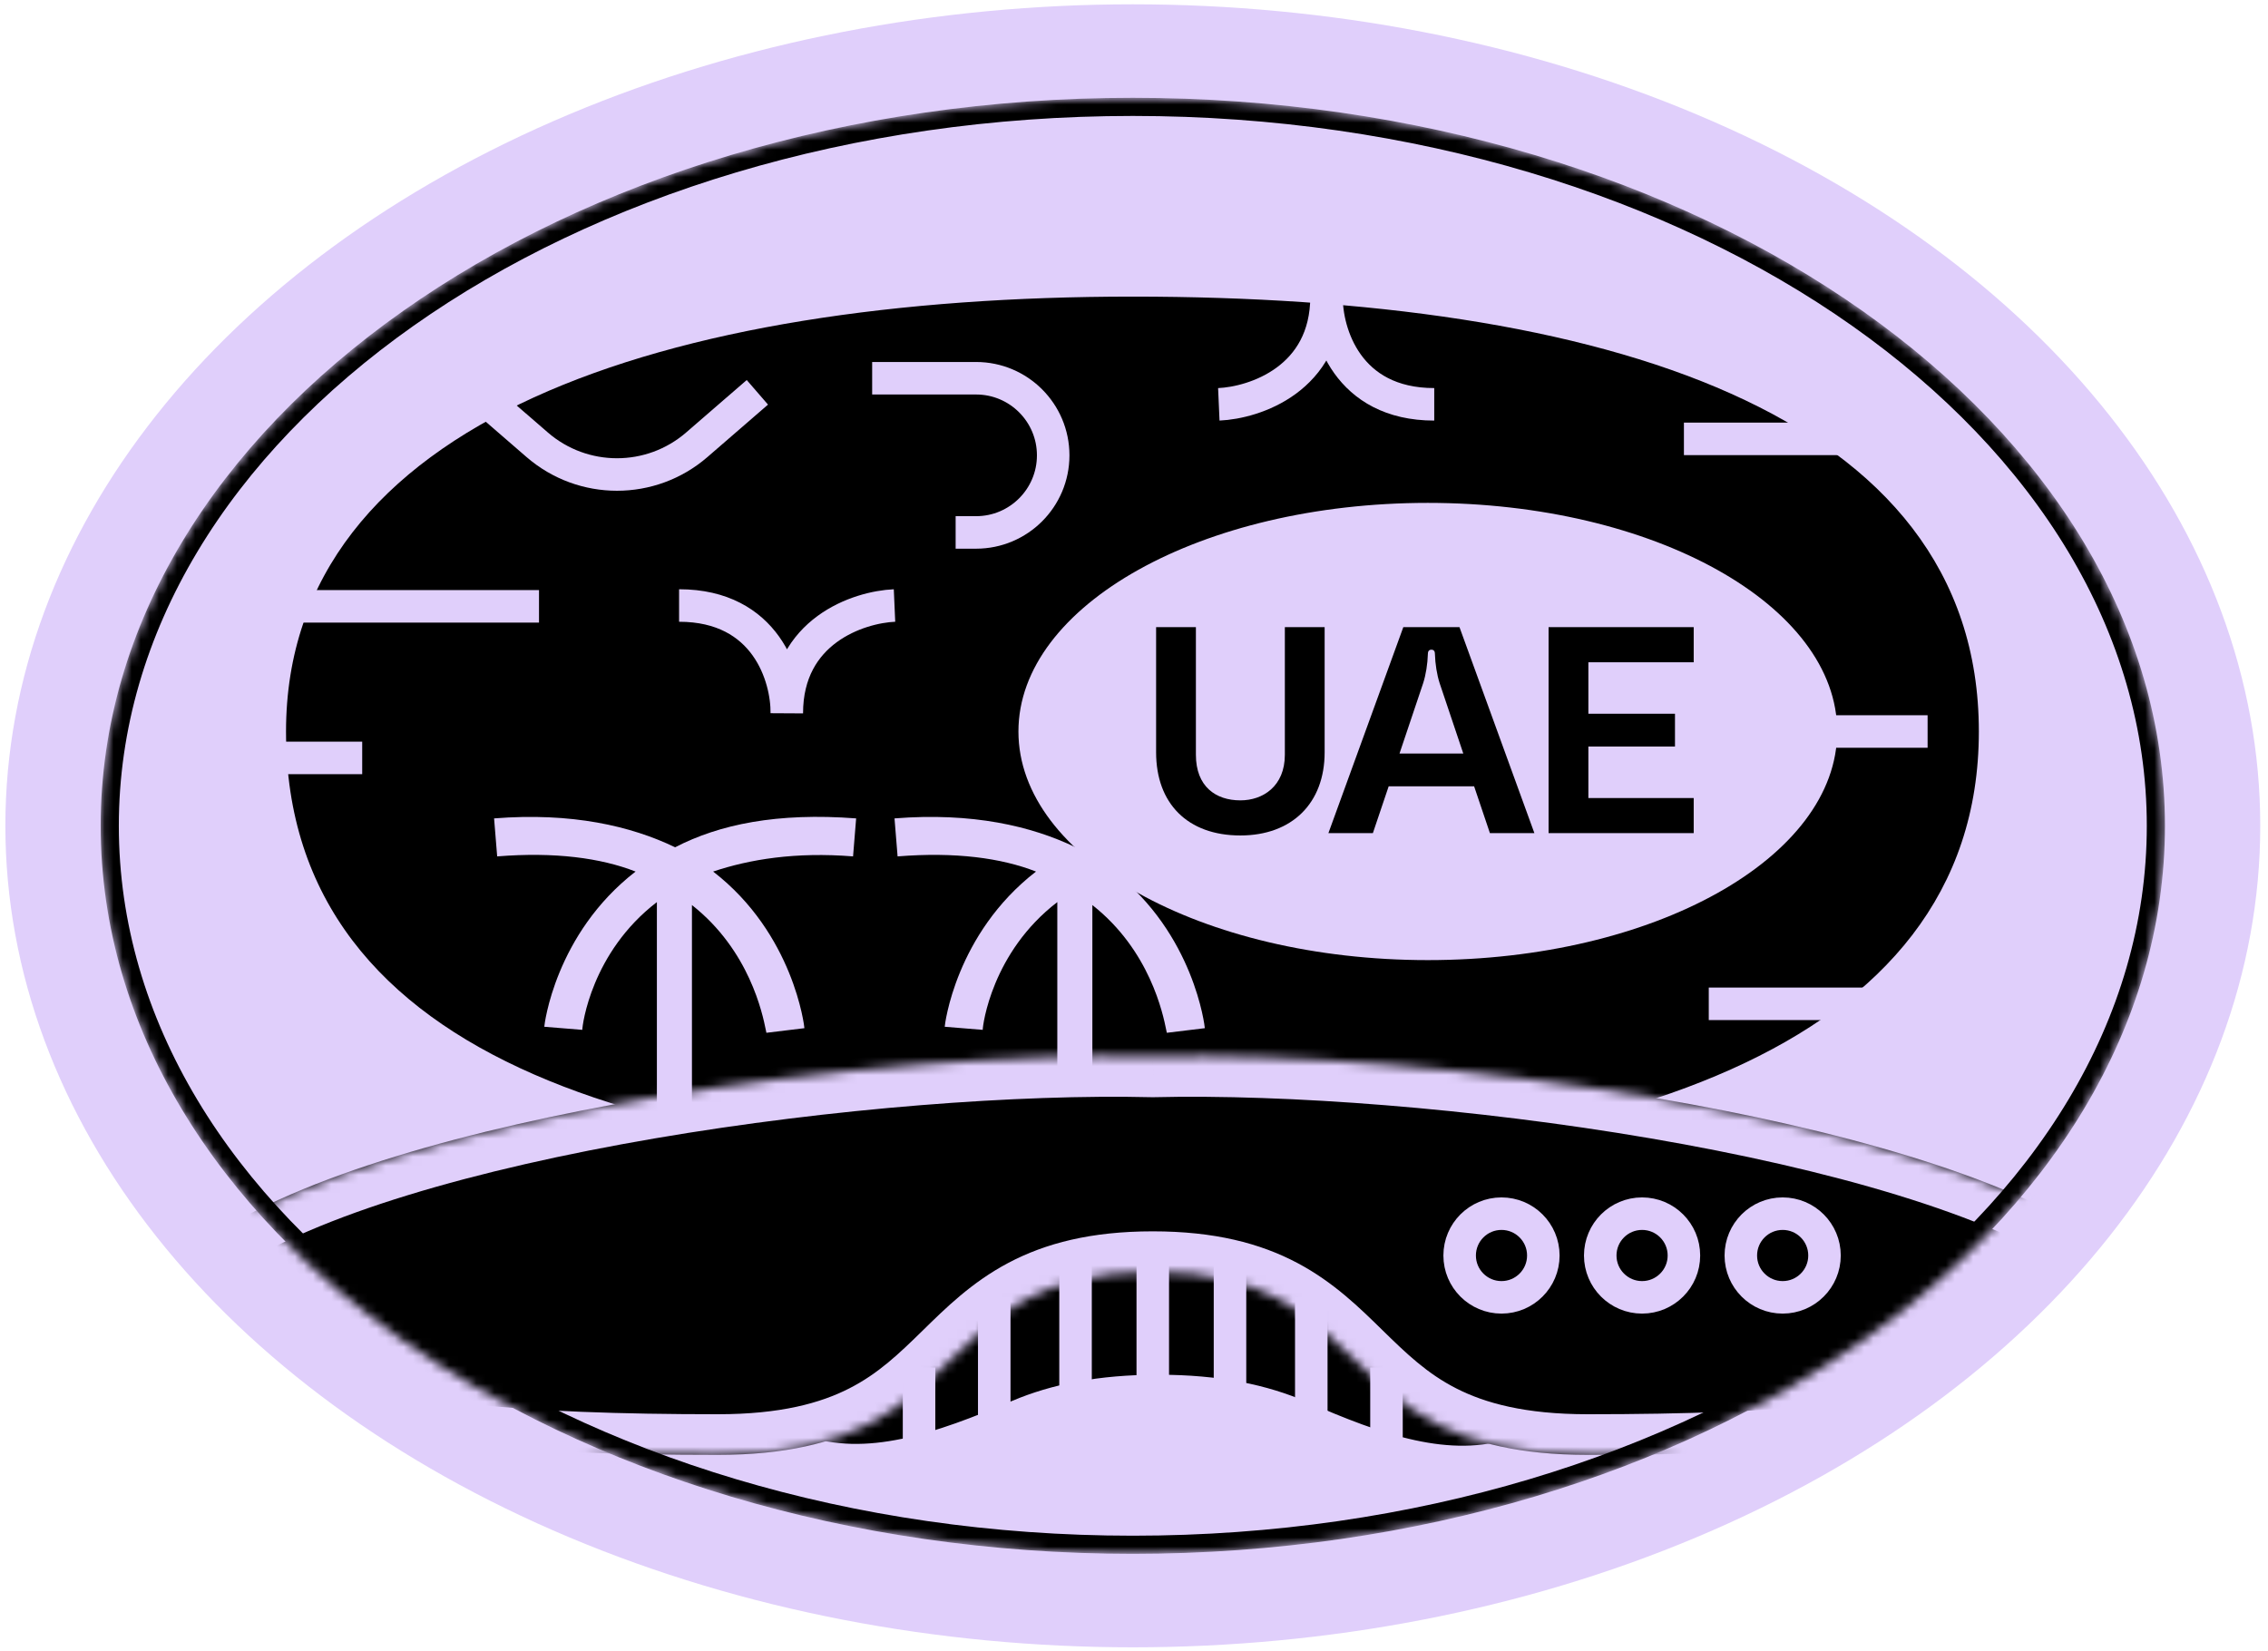 <svg width="250" height="182" viewBox="0 0 250 182" fill="none" xmlns="http://www.w3.org/2000/svg">
<ellipse cx="124.869" cy="91.035" rx="124.277" ry="90.559" fill="#E0CFFB"/>
<mask id="mask0_6_899" style="mask-type:alpha" maskUnits="userSpaceOnUse" x="11" y="10" width="228" height="162">
<ellipse cx="124.869" cy="91.035" rx="113.771" ry="80.254" fill="#D9D9D9"/>
</mask>
<g mask="url(#mask0_6_899)">
<path d="M127.675 153.784C121.315 153.784 116.448 154.797 112.455 156.487C103.879 160.118 95.66 163.066 87.906 160.355L79.612 157.455V133.374H177.026V157.428L167.303 160.654C159.625 163.201 151.56 160.256 143.16 156.601C139.12 154.844 134.178 153.784 127.675 153.784Z" fill="black" stroke="#E0CFFB" stroke-width="4.48"/>
<path fill-rule="evenodd" clip-rule="evenodd" d="M124.828 128.579C176.356 128.579 218.127 116.04 218.127 80.638C218.127 45.236 176.356 32.697 124.828 32.697C73.3 32.697 31.528 46.342 31.528 80.638C31.528 117.515 73.3 128.579 124.828 128.579ZM157.387 105.839C182.31 105.839 202.514 94.556 202.514 80.638C202.514 66.719 182.31 55.436 157.387 55.436C132.465 55.436 112.261 66.719 112.261 80.638C112.261 94.556 132.465 105.839 157.387 105.839Z" fill="black"/>
<mask id="path-5-inside-1_6_899" fill="white">
<path fill-rule="evenodd" clip-rule="evenodd" d="M127.069 116.472C97.168 115.755 43.319 122.796 23.058 136.445C15.551 141.503 19.5 151.197 28.006 154.291C41.35 159.146 57.572 160.381 79.129 160.381C94.111 160.381 99.596 155.012 104.905 149.815C109.884 144.941 114.709 140.219 127.069 140.219C139.429 140.219 144.254 144.941 149.233 149.815C154.543 155.012 160.028 160.381 175.01 160.381C196.567 160.381 212.788 159.146 226.132 154.291C234.638 151.197 238.587 141.503 231.08 136.445C210.819 122.796 156.971 115.755 127.069 116.472Z"/>
</mask>
<path fill-rule="evenodd" clip-rule="evenodd" d="M127.069 116.472C97.168 115.755 43.319 122.796 23.058 136.445C15.551 141.503 19.5 151.197 28.006 154.291C41.35 159.146 57.572 160.381 79.129 160.381C94.111 160.381 99.596 155.012 104.905 149.815C109.884 144.941 114.709 140.219 127.069 140.219C139.429 140.219 144.254 144.941 149.233 149.815C154.543 155.012 160.028 160.381 175.01 160.381C196.567 160.381 212.788 159.146 226.132 154.291C234.638 151.197 238.587 141.503 231.08 136.445C210.819 122.796 156.971 115.755 127.069 116.472Z" fill="black"/>
<path d="M23.058 136.445L20.555 132.729L23.058 136.445ZM127.069 116.472L126.962 120.952L127.069 120.954L127.177 120.952L127.069 116.472ZM28.006 154.291L29.538 150.081L28.006 154.291ZM104.905 149.815L101.771 146.613L104.905 149.815ZM149.233 149.815L152.367 146.613L152.367 146.613L149.233 149.815ZM226.132 154.291L224.601 150.081L226.132 154.291ZM231.08 136.445L233.584 132.729V132.729L231.08 136.445ZM25.561 140.161C34.826 133.92 52.499 128.86 72.204 125.488C91.7 122.151 112.345 120.601 126.962 120.952L127.177 111.993C111.892 111.626 90.662 113.238 70.692 116.655C50.932 120.037 31.551 125.321 20.555 132.729L25.561 140.161ZM29.538 150.081C26.408 148.942 24.424 146.687 23.791 144.727C23.487 143.787 23.507 142.988 23.721 142.341C23.928 141.716 24.413 140.935 25.561 140.161L20.555 132.729C17.949 134.485 16.113 136.811 15.215 139.524C14.324 142.213 14.455 144.979 15.264 147.482C16.855 152.407 21.098 156.546 26.474 158.502L29.538 150.081ZM79.129 155.9C57.618 155.9 42.085 154.645 29.538 150.081L26.474 158.502C40.615 163.646 57.525 164.861 79.129 164.861V155.9ZM101.771 146.613C99.088 149.24 96.831 151.413 93.609 153.055C90.451 154.665 86.059 155.9 79.129 155.9V164.861C87.18 164.861 93.022 163.412 97.679 161.038C102.272 158.697 105.413 155.587 108.039 153.017L101.771 146.613ZM127.069 135.738C120.278 135.738 115.239 137.046 111.12 139.231C107.094 141.367 104.215 144.221 101.771 146.613L108.039 153.017C110.574 150.535 112.597 148.591 115.319 147.147C117.947 145.753 121.5 144.699 127.069 144.699V135.738ZM127.069 144.699C132.638 144.699 136.192 145.753 138.819 147.147C141.541 148.591 143.564 150.535 146.099 153.017L152.367 146.613C149.923 144.221 147.044 141.367 143.019 139.231C138.899 137.046 133.86 135.738 127.069 135.738V144.699ZM146.099 153.017C148.725 155.587 151.866 158.697 156.46 161.038C161.116 163.412 166.958 164.861 175.01 164.861V155.9C168.079 155.9 163.688 154.665 160.529 153.055C157.307 151.413 155.051 149.24 152.367 146.613L146.099 153.017ZM175.01 164.861C196.613 164.861 213.523 163.646 227.664 158.502L224.601 150.081C212.054 154.645 196.52 155.9 175.01 155.9V164.861ZM227.664 158.502C233.041 156.546 237.283 152.407 238.875 147.482C239.683 144.979 239.814 142.213 238.924 139.524C238.025 136.811 236.189 134.485 233.584 132.729L228.577 140.161C229.725 140.935 230.21 141.716 230.417 142.341C230.632 142.988 230.651 143.787 230.348 144.727C229.715 146.687 227.73 148.942 224.601 150.081L227.664 158.502ZM233.584 132.729C222.587 125.321 203.206 120.037 183.446 116.655C163.476 113.238 142.246 111.626 126.962 111.993L127.177 120.952C141.793 120.601 162.439 122.151 181.934 125.488C201.639 128.86 219.313 133.92 228.577 140.161L233.584 132.729Z" fill="#E0CFFB" mask="url(#path-5-inside-1_6_899)"/>
<path d="M76.272 99.77V122.413H72.408V99.444C65.19 104.978 64.186 113.016 64.186 113.526L59.997 113.186C59.997 113.016 61.171 102.954 70.059 96.076C66.209 94.576 61.171 93.897 54.803 94.406L54.463 90.217C63.011 89.538 69.549 91.052 74.418 93.401C79.286 90.882 85.654 89.552 94.372 90.217L94.032 94.406C87.664 93.897 82.626 94.732 78.607 96.076C87.494 102.94 88.669 113.172 88.669 113.342L84.48 113.851C84.466 113.809 84.451 113.681 84.409 113.511L84.408 113.505C84.066 111.823 82.632 104.773 76.272 99.77Z" fill="#E0CFFB"/>
<path d="M120.41 99.77V119.394H116.546V99.444C109.329 104.978 108.324 113.016 108.324 113.526L104.135 113.186C104.135 113.016 105.31 102.954 114.197 96.076C110.348 94.576 105.31 93.897 98.941 94.406L98.601 90.217C107.149 89.538 113.688 91.052 118.556 93.401C123.424 90.882 129.793 89.552 138.51 90.217L138.171 94.406C131.802 93.897 126.764 94.732 122.745 96.076C131.632 102.94 132.807 113.172 132.807 113.342L128.618 113.851C128.604 113.809 128.59 113.681 128.547 113.511L128.546 113.505C128.204 111.823 126.77 104.773 120.41 99.77Z" fill="#E0CFFB"/>
<path d="M31.528 66.841H59.414" stroke="#E0CFFB" stroke-width="3.584"/>
<path d="M26.577 83.55H39.925" stroke="#E0CFFB" stroke-width="3.584"/>
<path d="M191.89 80.638H212.478" stroke="#E0CFFB" stroke-width="3.584"/>
<path d="M185.617 48.379H206.205" stroke="#E0CFFB" stroke-width="3.584"/>
<path d="M188.356 110.657H208.944" stroke="#E0CFFB" stroke-width="3.584"/>
<path d="M127.069 138.137L127.069 157.403" stroke="#E0CFFB" stroke-width="3.584"/>
<path d="M118.556 138.137L118.556 157.403" stroke="#E0CFFB" stroke-width="3.584"/>
<path d="M135.582 138.137L135.582 157.403" stroke="#E0CFFB" stroke-width="3.584"/>
<path d="M109.595 143.014L109.595 162.28" stroke="#E0CFFB" stroke-width="3.584"/>
<path d="M144.542 143.014L144.542 162.28" stroke="#E0CFFB" stroke-width="3.584"/>
<path d="M101.306 150.748L101.306 162.28" stroke="#E0CFFB" stroke-width="3.584"/>
<path d="M152.831 150.748L152.831 162.28" stroke="#E0CFFB" stroke-width="3.584"/>
<circle cx="165.508" cy="138.402" r="4.612" stroke="#E0CFFB" stroke-width="3.584"/>
<circle cx="181.005" cy="138.402" r="4.612" stroke="#E0CFFB" stroke-width="3.584"/>
<circle cx="196.502" cy="138.402" r="4.612" stroke="#E0CFFB" stroke-width="3.584"/>
<path d="M52.538 43.247L59.211 49.026C64.262 53.401 71.759 53.401 76.81 49.026L83.484 43.247" stroke="#E0CFFB" stroke-width="3.584"/>
<path d="M96.137 41.696H107.593C112.287 41.696 116.092 45.501 116.092 50.194V50.194C116.092 54.888 112.287 58.693 107.593 58.693H105.339" stroke="#E0CFFB" stroke-width="3.584"/>
<path d="M134.349 44.571C138.307 44.397 146.223 41.778 146.223 32.697C146.179 36.655 148.493 44.571 158.096 44.571" stroke="#E0CFFB" stroke-width="3.584"/>
<path d="M98.601 66.749C94.644 66.923 86.728 69.541 86.728 78.622C86.772 74.664 84.458 66.749 74.855 66.749" stroke="#E0CFFB" stroke-width="3.584"/>
<path d="M141.628 83.197V69.135H146.014V82.939C146.014 88.551 142.402 92.099 136.726 92.099C130.888 92.099 127.437 88.551 127.437 82.939V69.135H131.823V83.197C131.823 86.713 134.016 88.229 136.726 88.229C139.209 88.229 141.628 86.68 141.628 83.197ZM169.135 91.841H164.233L162.491 86.68H153.073L151.331 91.841H146.429L154.686 69.135H160.878L169.135 91.841ZM156.879 75.295L154.266 83.068H161.298L158.685 75.295C158.395 74.392 158.201 73.199 158.169 72.07C158.169 71.876 158.105 71.618 157.782 71.618C157.46 71.618 157.395 71.876 157.395 72.07C157.363 73.199 157.169 74.392 156.879 75.295ZM186.696 69.135V73.005H175.085V78.682H184.632V82.294H175.085V87.971H186.696V91.841H170.699V69.135H186.696Z" fill="black"/>
<path d="M237.64 91.035C237.64 112.784 225.145 132.574 204.741 146.966C184.34 161.357 156.105 170.29 124.869 170.29C93.634 170.29 65.398 161.357 44.997 146.966C24.594 132.574 12.098 112.784 12.098 91.035C12.098 69.286 24.594 49.497 44.997 35.104C65.398 20.713 93.634 11.781 124.869 11.781C156.105 11.781 184.34 20.713 204.741 35.104C225.145 49.497 237.64 69.286 237.64 91.035Z" stroke="black" stroke-width="2"/>
</g>
</svg>
